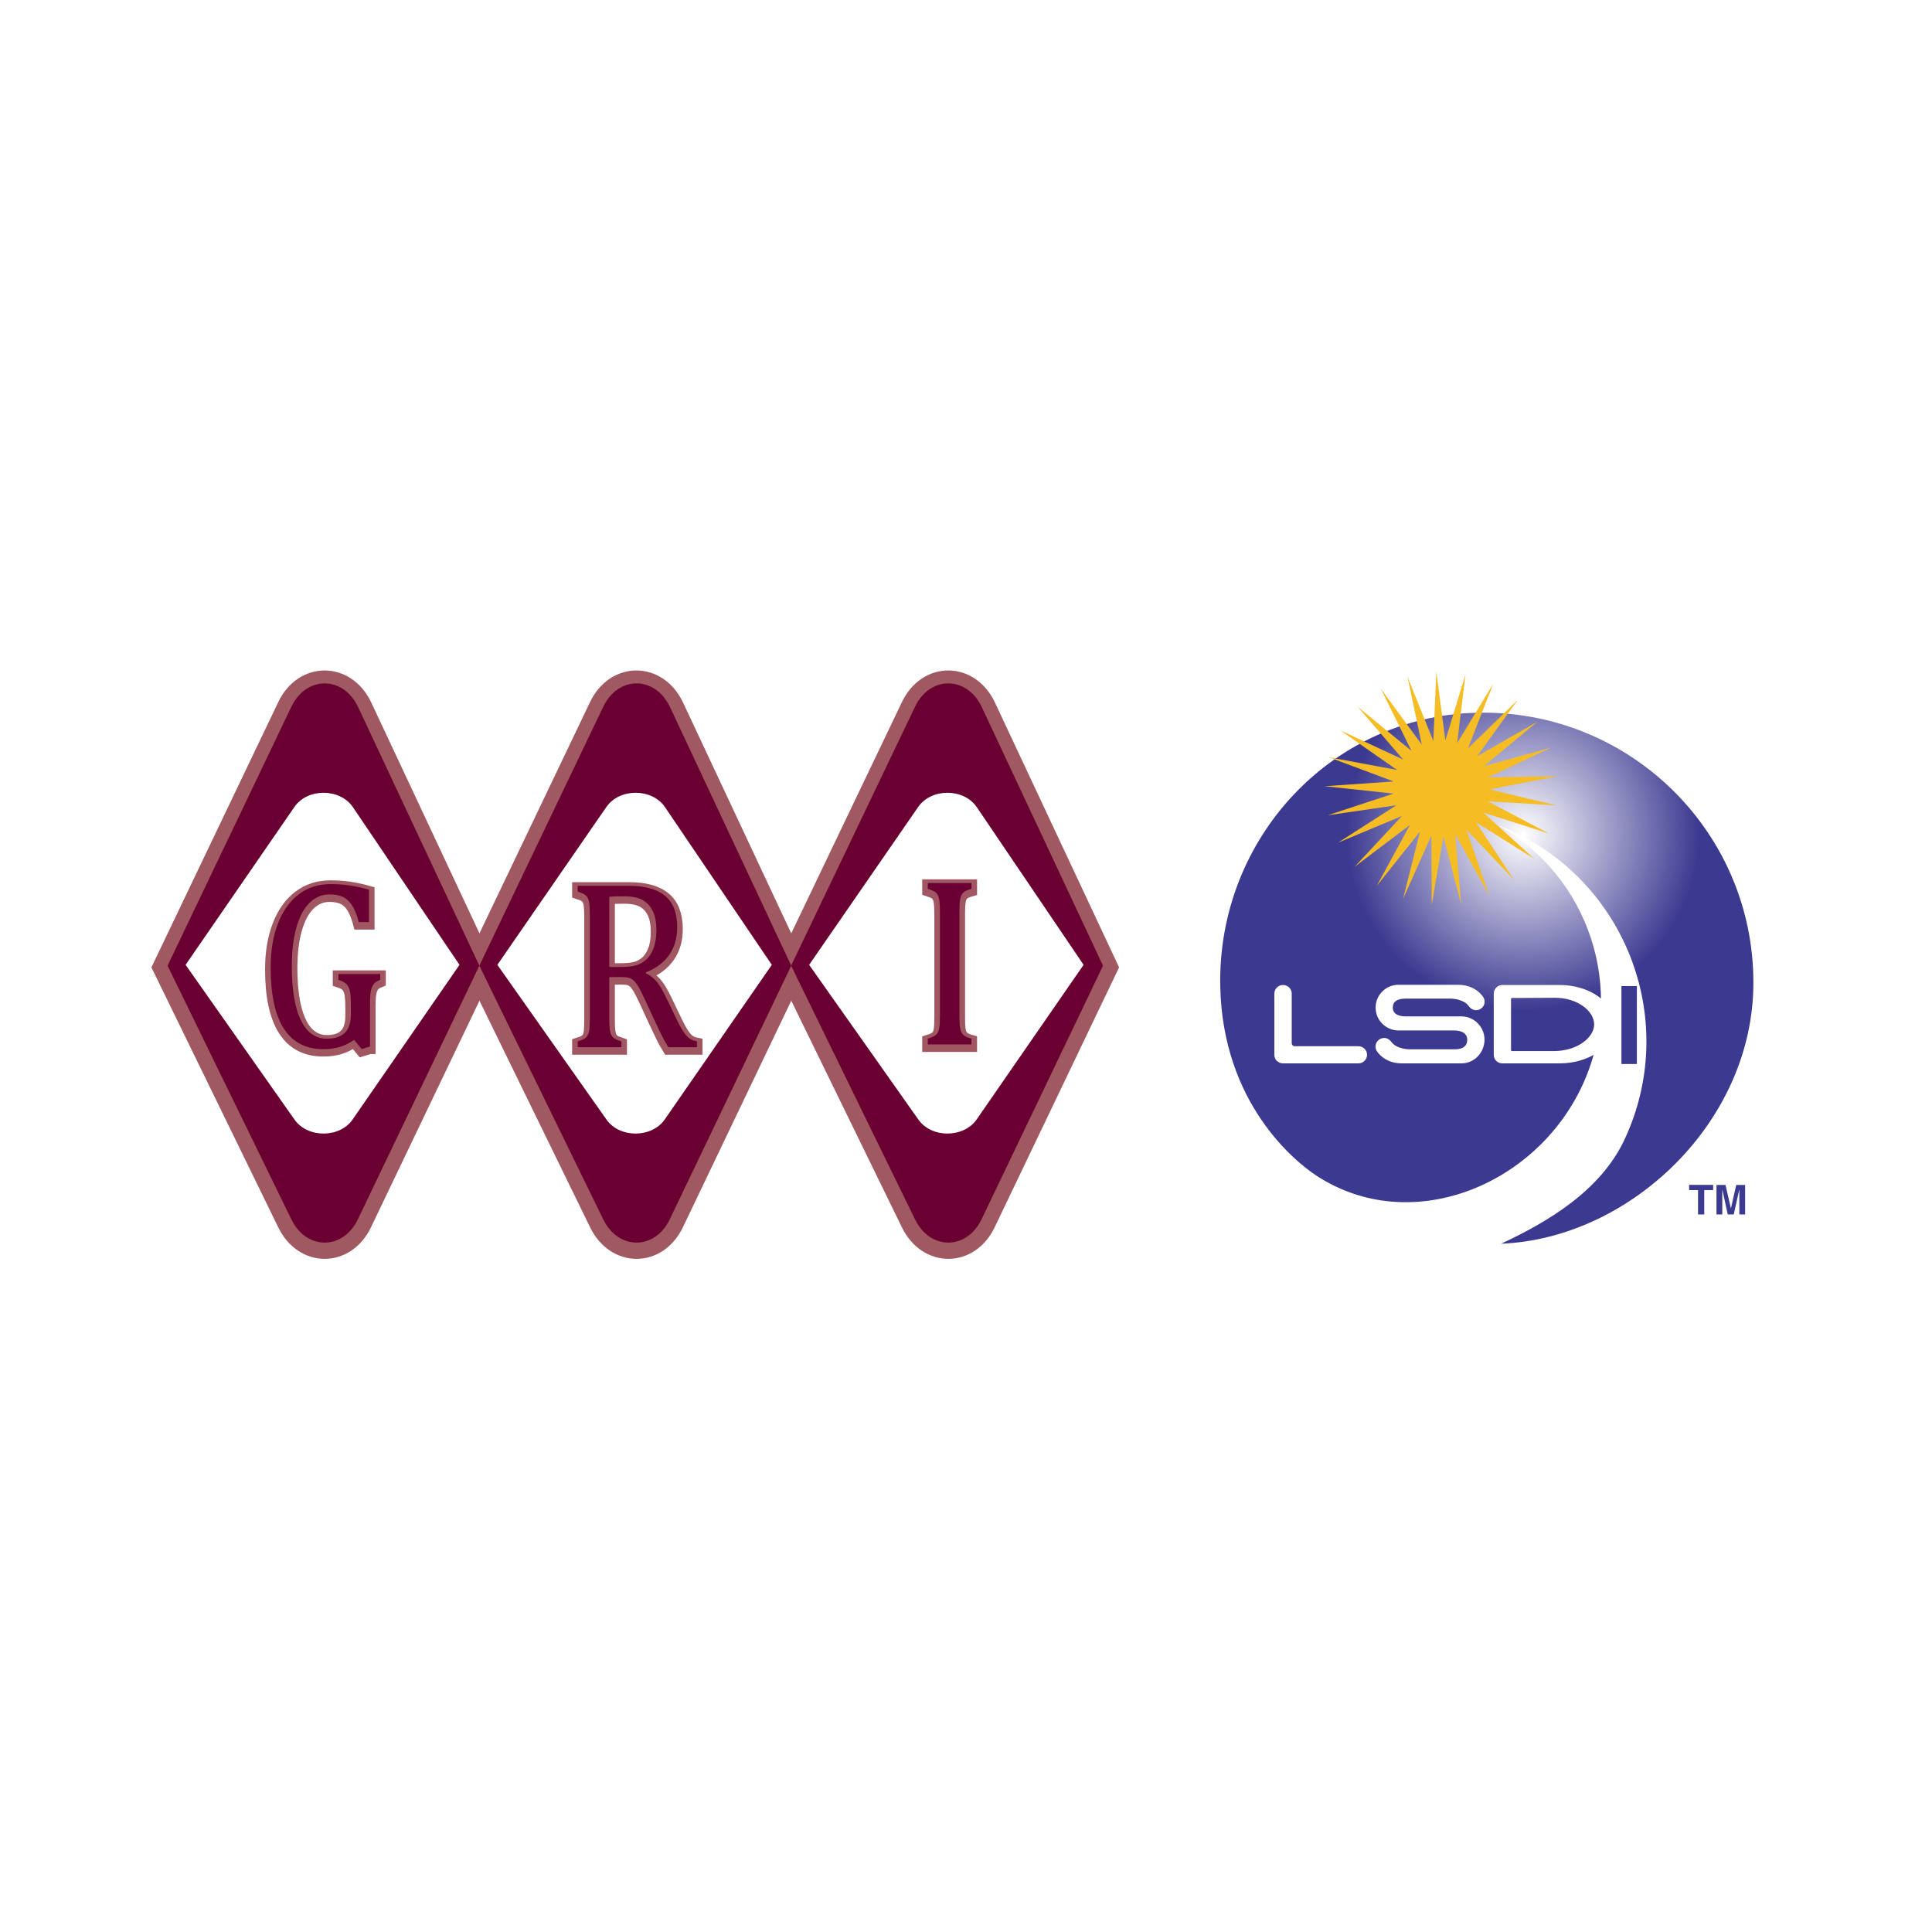<svg width="1080" height="1080" viewBox="0 0 1080 1080" fill="none" xmlns="http://www.w3.org/2000/svg">
<rect width="1080" height="1080" fill="white"/>
<path d="M93.668 540.729L162.879 395.982C171.215 378.48 191.907 378.6 200.183 396.162L267.955 540.729L200.063 682.54C191.787 699.862 171.395 699.922 162.939 682.72L93.668 540.729Z" fill="#231F20" stroke="#A05861" stroke-width="16.25" stroke-miterlimit="10"/>
<path d="M267.955 540.729L337.165 395.982C345.502 378.48 366.193 378.6 374.47 396.162L442.241 540.729L374.41 682.54C366.133 699.862 345.742 699.922 337.285 682.72L267.955 540.729Z" fill="#231F20" stroke="#A05861" stroke-width="16.25" stroke-miterlimit="10"/>
<path d="M442.241 540.729L511.512 395.982C519.849 378.48 540.54 378.6 548.816 396.162L616.588 540.729L548.696 682.54C540.42 699.862 520.028 699.922 511.572 682.72L442.241 540.729Z" fill="#231F20" stroke="#A05861" stroke-width="16.25" stroke-miterlimit="10"/>
<path d="M93.668 539.83L162.879 395.082C171.215 377.581 191.907 377.701 200.183 395.262L267.955 539.83L200.063 681.581C191.787 698.903 171.395 698.963 162.939 681.761L93.668 539.83Z" fill="#6A0032"/>
<path d="M267.955 539.83L337.225 395.082C345.562 377.581 366.253 377.701 374.53 395.262L442.301 539.83L374.41 681.581C366.133 698.903 345.742 698.963 337.285 681.761L267.955 539.83Z" fill="#6A0032"/>
<path d="M442.241 539.83L511.512 395.082C519.849 377.581 540.54 377.701 548.816 395.262L616.588 539.83L548.696 681.581C540.42 698.903 520.028 698.963 511.572 681.761L442.241 539.83Z" fill="#6A0032"/>
<path d="M103.744 539.351L164.558 451.123C171.875 440.455 190.047 440.515 197.304 451.243L256.859 539.351L197.184 625.72C189.927 636.269 171.995 636.329 164.618 625.84L103.744 539.351Z" fill="white"/>
<path d="M278.03 539.351L338.965 451.123C346.342 440.455 364.514 440.515 371.771 451.243L431.446 539.351L371.651 625.72C364.334 636.269 346.402 636.329 339.025 625.84L278.03 539.351Z" fill="white"/>
<path d="M452.317 539.351L513.251 451.123C520.628 440.455 538.8 440.515 546.057 451.243L605.732 539.351L545.997 625.72C538.681 636.269 520.748 636.329 513.371 625.84L452.317 539.351Z" fill="white"/>
<path d="M206.66 586.101L202.162 587.479L197.964 582.325C195.445 584.063 192.806 585.381 190.107 586.221C187.349 587.06 184.23 587.479 180.691 587.479C170.915 587.479 163.599 583.643 158.681 576.031C153.763 568.359 151.304 557.031 151.304 541.987C151.304 532.577 152.623 524.366 155.382 517.293C158.081 510.221 161.979 504.766 167.017 500.93C172.055 497.094 177.992 495.236 184.83 495.236C188.428 495.236 191.847 495.476 195.205 495.956C198.504 496.435 202.222 497.214 206.241 498.353V516.514H200.543C199.523 512.558 198.264 509.441 196.825 507.224C195.385 505.006 193.706 503.388 191.727 502.489C189.748 501.53 187.229 501.05 184.17 501.05C179.972 501.05 176.313 502.609 173.135 505.665C169.956 508.722 167.497 513.277 165.758 519.331C164.018 525.325 163.119 532.577 163.119 541.088C163.119 549.719 163.838 557.091 165.338 563.205C166.837 569.318 169.056 573.933 171.935 577.05C174.874 580.167 178.472 581.725 182.73 581.725C187.289 581.725 190.647 580.586 192.866 578.309C195.085 576.031 196.165 572.555 196.165 567.82V563.864C196.165 559.908 195.985 557.031 195.625 555.293C195.265 553.555 194.605 552.176 193.706 551.217C192.806 550.258 191.247 549.479 189.148 548.82V545.583H212.538V548.82C211.159 549.359 210.079 549.959 209.419 550.618C208.7 551.277 208.22 552.176 207.8 553.135C207.44 554.154 207.2 555.413 207.02 556.851C206.9 558.35 206.84 560.448 206.84 563.145V586.101H206.66Z" fill="#A05762" stroke="#A05762" stroke-width="6.25" stroke-miterlimit="10"/>
<path d="M340.584 547.262V569.739C340.584 572.915 340.704 575.193 340.884 576.631C341.124 578.07 341.424 579.149 341.843 579.868C342.263 580.587 342.863 581.186 343.583 581.666C344.302 582.145 345.562 582.625 347.361 583.224V586.461H322.951V583.224C325.35 582.505 326.97 581.726 327.749 580.887C328.589 580.048 329.069 578.789 329.369 577.231C329.609 575.672 329.729 573.215 329.729 569.978V512.798C329.729 509.742 329.609 507.524 329.429 506.145C329.249 504.767 328.889 503.688 328.469 502.909C328.049 502.13 327.45 501.53 326.73 501.051C326.01 500.571 324.751 500.092 322.951 499.492V496.256H351.559C360.556 496.256 367.333 498.114 371.831 501.89C376.329 505.606 378.548 511.48 378.548 519.332C378.548 525.385 377.109 530.48 374.17 534.735C371.231 538.991 366.913 542.287 361.095 544.625V545.164C363.434 546.243 365.474 547.862 367.153 549.899C368.832 551.937 370.691 555.114 372.73 559.429L377.948 570.278C379.448 573.455 380.767 575.852 381.847 577.53C382.926 579.209 384.006 580.467 385.145 581.366C386.285 582.265 387.724 582.865 389.583 583.224V586.461H373.57C372.131 584.123 370.691 581.606 369.432 578.909C368.112 576.212 366.853 573.515 365.533 570.698L360.436 559.669C358.876 556.313 357.617 553.855 356.657 552.297C355.698 550.739 354.738 549.6 353.958 548.94C353.119 548.281 352.219 547.862 351.319 547.622C350.36 547.382 348.98 547.262 347.061 547.262H340.584ZM340.584 502.309V541.568H347.121C350.48 541.568 353.179 541.268 355.278 540.729C357.377 540.19 359.296 539.111 361.035 537.612C362.835 536.054 364.214 533.896 365.294 531.139C366.373 528.382 366.913 525.026 366.913 521.01C366.913 516.814 366.313 513.338 365.054 510.581C363.794 507.824 361.875 505.666 359.356 504.227C356.837 502.789 353.359 502.07 349.04 502.07C345.562 502.07 342.743 502.13 340.584 502.309Z" fill="#A05762" stroke="#A05762" stroke-width="6.25" stroke-miterlimit="10"/>
<path d="M536.342 568.42C536.342 571.357 536.402 573.514 536.581 574.893C536.761 576.271 537.061 577.35 537.421 578.129C537.841 578.909 538.441 579.568 539.22 580.107C540 580.647 541.319 581.186 543.059 581.666V584.902H518.649V581.666C521.048 580.946 522.667 580.167 523.447 579.328C524.287 578.489 524.766 577.23 525.066 575.672C525.306 574.114 525.426 571.656 525.426 568.42V511.24C525.426 508.183 525.306 505.965 525.126 504.587C524.946 503.208 524.587 502.129 524.167 501.35C523.747 500.571 523.147 499.972 522.427 499.492C521.708 499.013 520.448 498.533 518.649 497.934V494.697H543.059V497.934C541.379 498.413 540.12 498.893 539.4 499.372C538.621 499.852 538.021 500.451 537.601 501.17C537.181 501.89 536.821 502.969 536.641 504.467C536.402 505.905 536.342 508.183 536.342 511.18V568.42Z" fill="#A05762" stroke="#A05762" stroke-width="6.25" stroke-miterlimit="10"/>
<path d="M206.66 585.083L202.162 586.462L197.964 581.307C195.445 583.045 192.806 584.364 190.107 585.203C187.349 586.042 184.23 586.462 180.691 586.462C170.915 586.462 163.599 582.626 158.681 575.014C153.763 567.342 151.304 556.014 151.304 540.97C151.304 531.559 152.623 523.348 155.382 516.276C158.081 509.203 161.979 503.749 167.017 499.913C172.055 496.077 177.992 494.219 184.83 494.219C188.428 494.219 191.847 494.458 195.205 494.938C198.504 495.417 202.222 496.197 206.241 497.335V515.436H200.543C199.523 511.481 198.264 508.364 196.825 506.146C195.385 503.929 193.706 502.31 191.727 501.411C189.748 500.452 187.229 499.973 184.17 499.973C179.972 499.973 176.313 501.531 173.135 504.588C169.956 507.645 167.497 512.2 165.758 518.253C164.018 524.247 163.119 531.5 163.119 540.011C163.119 548.641 163.838 556.014 165.338 562.127C166.837 568.241 169.056 572.856 171.935 575.973C174.874 579.089 178.472 580.648 182.73 580.648C187.289 580.648 190.647 579.509 192.866 577.231C195.085 574.954 196.165 571.477 196.165 566.742V562.787C196.165 558.831 195.985 555.954 195.625 554.216C195.265 552.477 194.605 551.099 193.706 550.14C192.806 549.181 191.247 548.402 189.148 547.742V544.506H212.538V547.742C211.159 548.282 210.079 548.881 209.419 549.541C208.7 550.2 208.22 551.099 207.8 552.058C207.44 553.077 207.2 554.335 207.02 555.774C206.9 557.272 206.84 559.37 206.84 562.067V585.083H206.66Z" fill="#6A0032"/>
<path d="M340.584 546.184V568.66C340.584 571.837 340.704 574.115 340.884 575.553C341.124 576.992 341.424 578.07 341.843 578.79C342.263 579.509 342.863 580.108 343.583 580.588C344.302 581.067 345.562 581.547 347.361 582.146V585.383H322.951V582.146C325.35 581.427 326.97 580.648 327.749 579.809C328.589 578.97 329.069 577.711 329.369 576.152C329.609 574.594 329.729 572.137 329.729 568.9V511.72C329.729 508.664 329.609 506.446 329.429 505.067C329.249 503.689 328.889 502.61 328.469 501.831C328.049 501.052 327.45 500.452 326.73 499.973C326.01 499.493 324.751 499.014 322.951 498.414V495.178H351.559C360.556 495.178 367.333 497.036 371.831 500.812C376.329 504.528 378.548 510.402 378.548 518.253C378.548 524.307 377.109 529.402 374.17 533.657C371.231 537.913 366.913 541.209 361.095 543.547V544.086C363.434 545.165 365.474 546.783 367.153 548.821C368.832 550.859 370.691 554.036 372.73 558.351L377.948 569.2C379.448 572.376 380.767 574.774 381.847 576.452C382.926 578.13 384.006 579.389 385.145 580.288C386.285 581.187 387.724 581.787 389.583 582.146V585.383H373.57C372.131 583.045 370.691 580.528 369.432 577.831C368.112 575.134 366.853 572.436 365.533 569.619L360.436 558.591C358.876 555.235 357.617 552.777 356.657 551.219C355.698 549.66 354.738 548.522 353.958 547.862C353.119 547.203 352.219 546.783 351.319 546.544C350.36 546.304 348.98 546.184 347.061 546.184H340.584ZM340.584 501.291V540.55H347.121C350.48 540.55 353.179 540.25 355.278 539.711C357.377 539.171 359.296 538.093 361.035 536.594C362.835 535.036 364.214 532.878 365.294 530.121C366.373 527.364 366.913 524.007 366.913 519.992C366.913 515.796 366.313 512.32 365.054 509.563C363.794 506.805 361.875 504.648 359.356 503.209C356.837 501.771 353.359 501.052 349.04 501.052C345.562 500.992 342.743 501.111 340.584 501.291Z" fill="#6A0032"/>
<path d="M536.342 567.342C536.342 570.278 536.402 572.436 536.581 573.815C536.761 575.193 537.061 576.272 537.421 577.051C537.841 577.83 538.441 578.49 539.22 579.029C540 579.569 541.319 580.108 543.059 580.588V583.824H518.649V580.588C521.048 579.868 522.667 579.089 523.447 578.25C524.287 577.411 524.766 576.152 525.066 574.594C525.306 573.036 525.426 570.578 525.426 567.342V510.162C525.426 507.105 525.306 504.887 525.126 503.509C524.946 502.13 524.587 501.051 524.167 500.272C523.747 499.493 523.147 498.894 522.427 498.414C521.708 497.935 520.448 497.455 518.649 496.856V493.619H543.059V496.856C541.379 497.335 540.12 497.815 539.4 498.294C538.621 498.774 538.021 499.373 537.601 500.092C537.181 500.812 536.821 501.89 536.641 503.389C536.402 504.827 536.342 507.105 536.342 510.102V567.342Z" fill="#6A0032"/>
<path d="M818.283 439.915L819.362 635.13L905.906 654.13L954.485 565.483L877.418 455.738L818.283 439.915Z" fill="white"/>
<path d="M829.078 398.379C745.593 398.379 680.281 468.325 682.14 551.698C683.58 616.429 723.523 649.155 736.057 657.306C788.176 691.231 858.166 663.3 884.435 606.959C909.504 553.136 888.273 489.663 837.175 461.193C839.934 462.272 842.633 463.351 845.331 464.609C910.284 494.817 938.472 571.956 908.185 636.868C894.811 665.518 865.723 682.78 839.154 695.246C911.184 692.369 980.155 627.158 980.155 549.36C980.215 465.988 912.563 398.379 829.078 398.379Z" fill="url(#paint0_radial_41_6125)"/>
<path d="M759.328 594.433H717.225C714.646 594.433 712.367 592.455 712.367 589.698V555.474C712.367 552.777 714.527 550.619 717.225 550.619C719.804 550.619 722.083 552.717 722.083 555.354V583.045C722.083 584.064 722.863 584.843 723.643 584.843H759.268C761.847 584.843 764.186 586.821 764.186 589.578C764.186 592.335 762.026 594.433 759.328 594.433Z" fill="white"/>
<path d="M816.963 594.433H783.497C778.16 594.433 773.242 592.275 770.243 588.379C769.523 587.54 768.924 586.461 768.924 585.083C768.924 582.385 771.083 580.228 773.782 580.228C775.761 580.228 777.14 581.546 777.92 582.625C779.719 585.143 784.217 586.581 788.116 586.581H813.125C817.623 586.581 820.202 584.783 820.202 581.307C820.202 577.83 817.383 576.032 812.885 576.032H781.818C774.741 576.032 768.984 570.338 768.984 563.266C768.984 556.193 774.681 550.499 781.758 550.499H815.224C820.562 550.499 825.6 552.717 828.598 556.613C829.318 557.452 829.918 558.531 829.918 559.909C829.918 562.606 827.759 564.704 825.06 564.704C823.081 564.704 821.641 563.326 820.862 562.187C819.063 559.669 814.564 558.231 810.666 558.231H785.717C781.158 558.231 778.58 559.849 778.58 563.206C778.58 566.562 781.338 568.18 785.896 568.18H817.023C824.1 568.18 829.858 574.114 829.858 581.187C829.798 588.499 824.1 594.433 816.963 594.433Z" fill="white"/>
<path d="M871.9 594.433H839.814C837.235 594.433 835.016 592.395 835.016 589.698V555.474C835.016 552.777 837.175 550.619 839.814 550.619H871.96C888.153 550.619 902.307 559.909 902.307 572.496C902.307 585.143 888.093 594.433 871.9 594.433ZM868.961 557.752L845.271 557.871C844.912 557.871 844.672 558.051 844.672 558.411V587.001C844.672 587.36 844.912 587.54 845.271 587.54H868.722C881.676 587.54 891.152 579.988 891.152 572.616C891.092 565.244 881.856 557.632 868.961 557.752Z" fill="white"/>
<path d="M807.967 413.963L819.242 376.922L814.564 415.401L834.716 382.256L820.622 418.338L848.39 391.306L825.72 422.773L859.365 403.474L829.558 428.287L866.922 417.978L831.897 434.581L870.701 433.862L832.617 441.294L870.341 450.224L831.657 447.947L865.963 465.988L829.078 454.18L857.806 480.193L825 459.575L846.351 491.881L819.722 463.77L832.377 500.392L813.545 466.467L816.723 505.127L806.888 467.606L800.35 505.786L800.17 467.067L784.337 502.429L793.813 464.849L769.643 495.177L788.176 461.133L757.289 484.508L783.677 456.158L747.932 471.082L780.559 450.164L742.175 455.739L778.999 443.631L740.436 439.496L779.119 436.858L742.835 423.313L780.918 430.385L749.132 408.209L784.337 424.571L759.028 395.142L789.015 419.716L771.862 384.953L794.773 416.24L786.796 378.3L801.25 414.262L802.929 375.543L807.967 413.963Z" fill="#F5BD23"/>
<path d="M915.022 551.218V594.792H906.386V551.218H915.022Z" fill="#3C3991"/>
<path d="M952.626 678.883H949.208V665.278H944.23V662.341H957.664V665.278H952.686V678.883H952.626Z" fill="#3C3991"/>
<path d="M975.536 678.883H972.298V665.098H972.238L969.179 678.883H965.821L962.822 665.098H962.762V678.883H959.523V662.4H964.561L967.56 675.407H967.62L970.559 662.4H975.536V678.883Z" fill="#3C3991"/>
<defs>
<radialGradient id="paint0_radial_41_6125" cx="0" cy="0" r="1" gradientUnits="userSpaceOnUse" gradientTransform="translate(851.31 466.416) scale(98.567 98.505)">
<stop stop-color="white"/>
<stop offset="1" stop-color="#3C3991"/>
</radialGradient>
</defs>
</svg>

